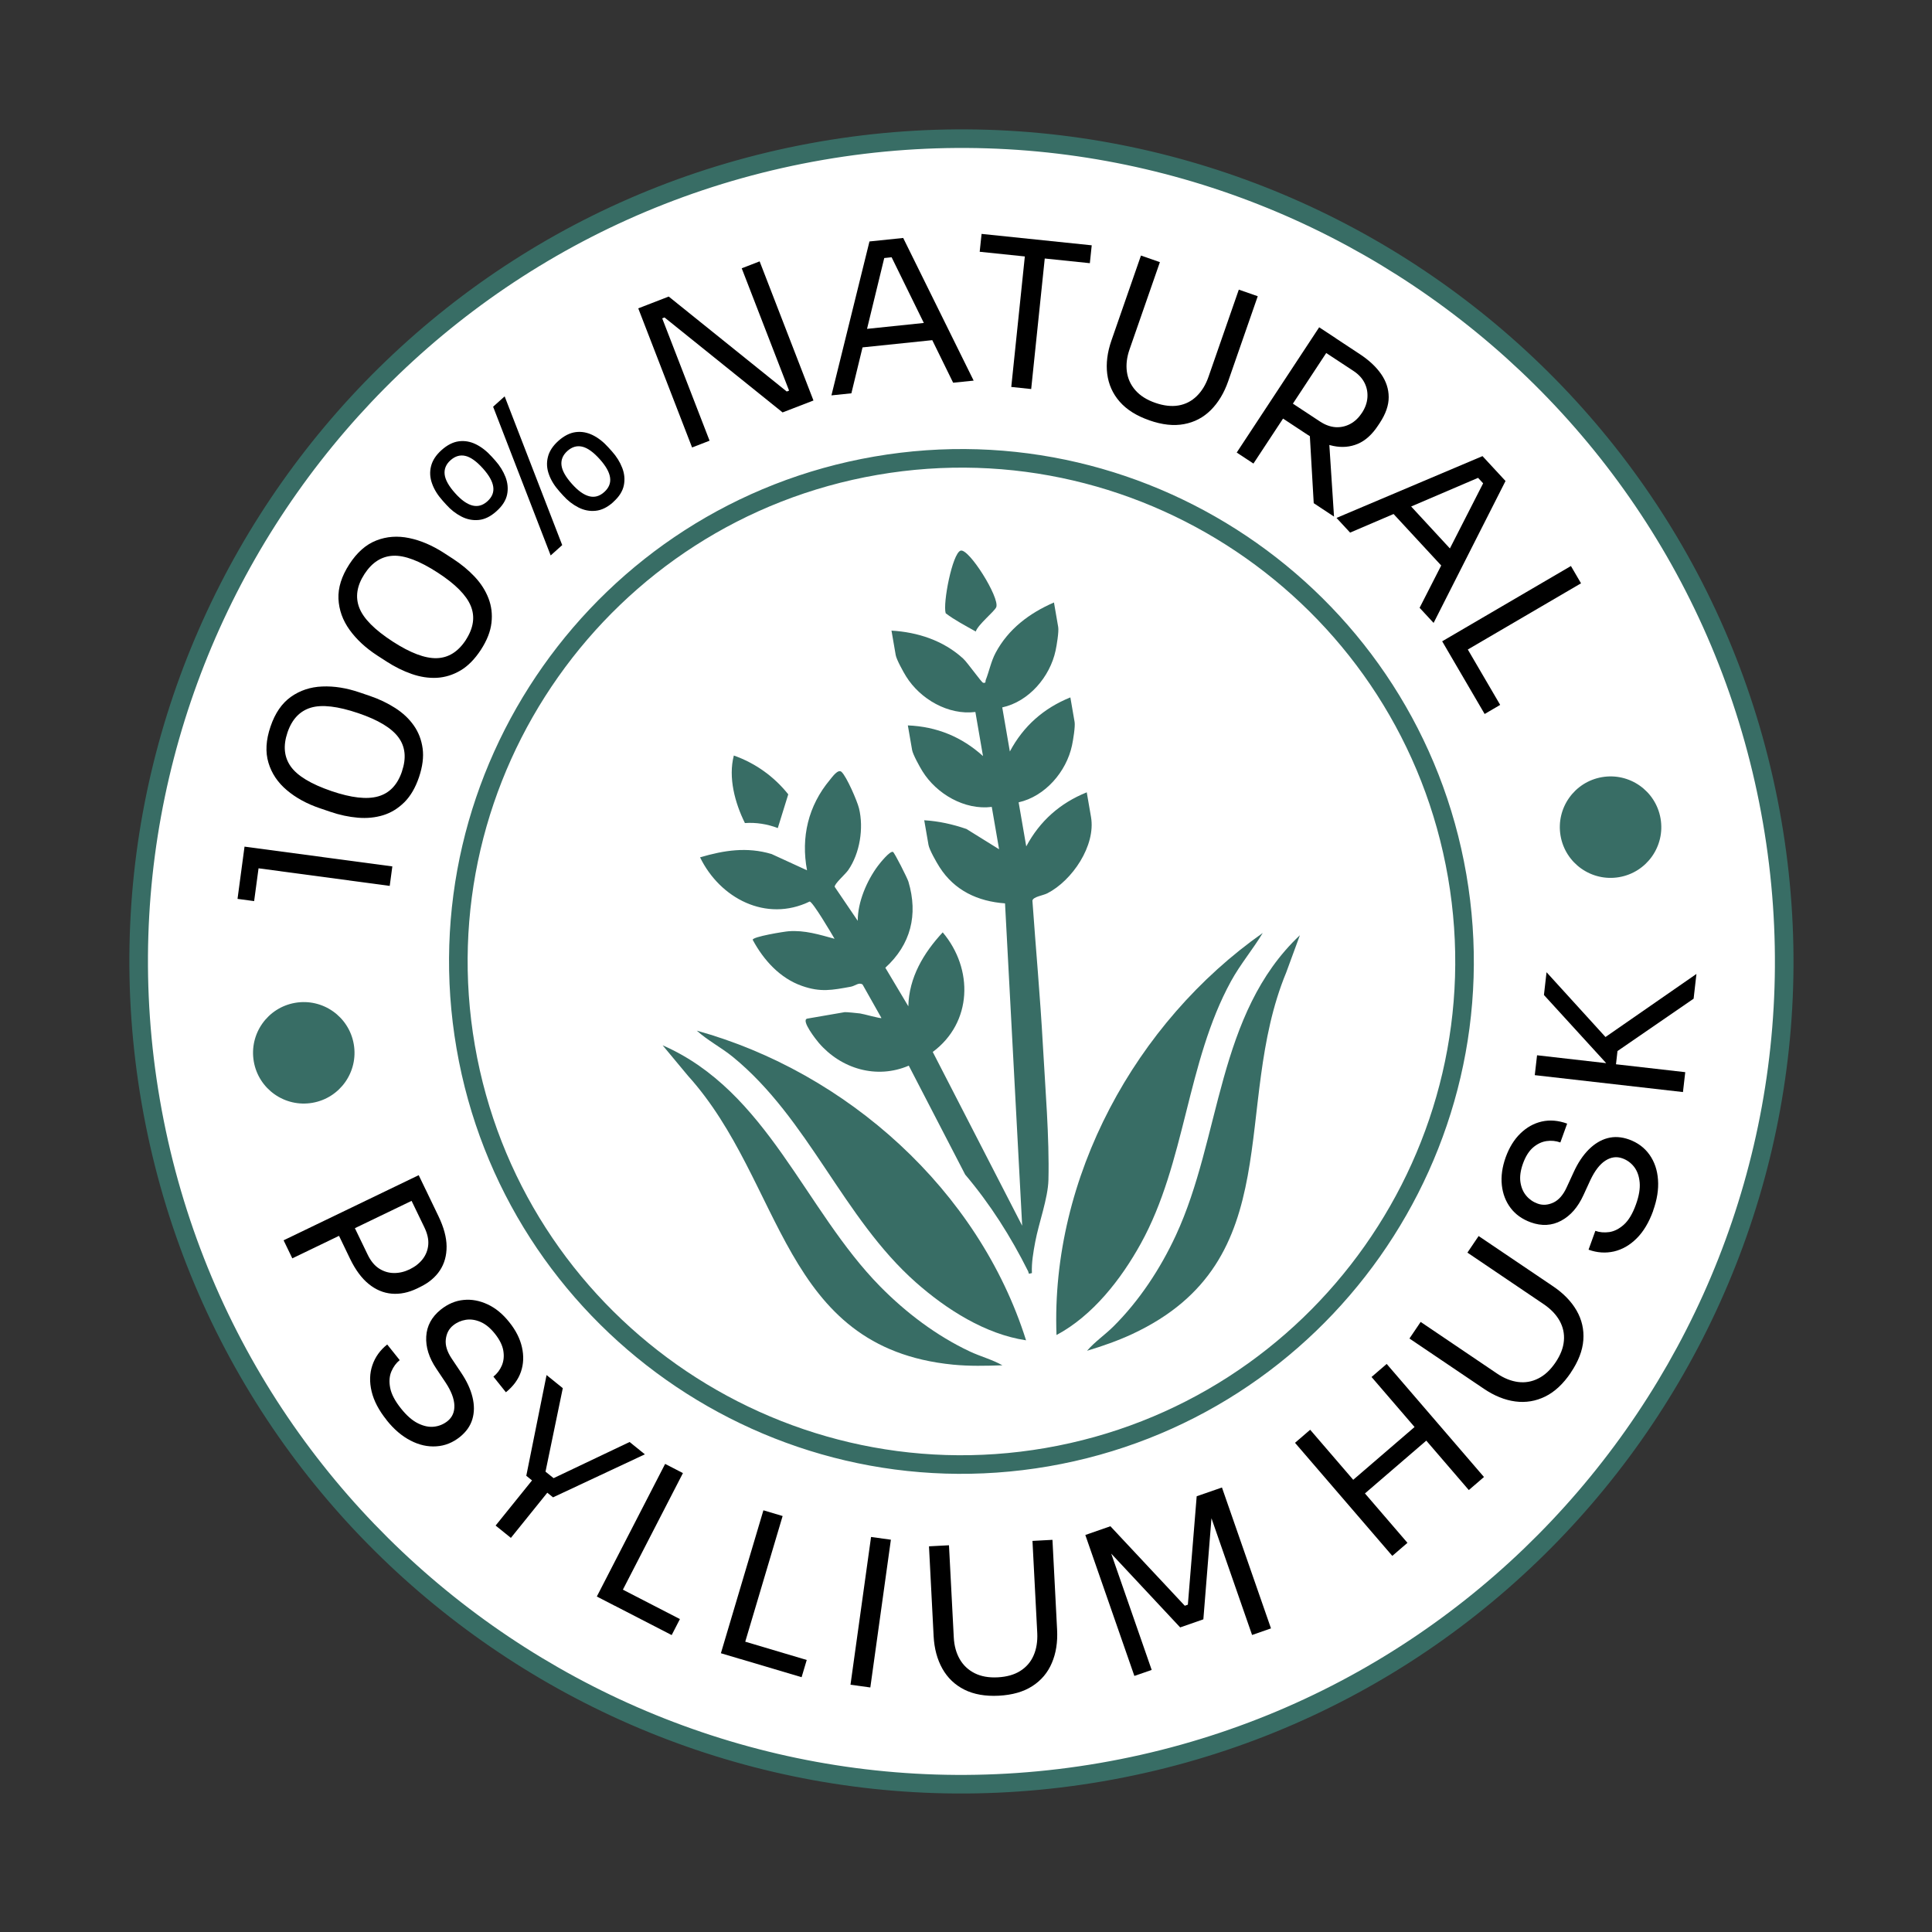 <svg width="173" height="173" viewBox="0 0 173 173" fill="none" xmlns="http://www.w3.org/2000/svg">
<rect x="0" y="0" width="173" height="173" fill="#333333" stroke="none"/>
<g clip-path="url(#clip0_4160_1726)">
<path d="M98.628 158.685C138.721 151.761 165.609 113.647 158.685 73.555C151.761 33.463 113.647 6.574 73.555 13.498C33.463 20.422 6.574 58.536 13.498 98.629C20.422 138.721 58.536 165.609 98.628 158.685Z" fill="white"/>
<path d="M98.77 159.505C58.289 166.496 19.669 139.251 12.678 98.77C5.687 58.289 32.932 19.669 73.413 12.678C113.894 5.688 152.514 32.932 159.505 73.413C166.496 113.894 139.251 152.514 98.77 159.505ZM73.697 14.318C34.123 21.153 7.484 58.913 14.318 98.487C21.152 138.061 58.913 164.7 98.487 157.865C138.06 151.031 164.699 113.27 157.865 73.697C151.031 34.123 113.27 7.484 73.697 14.318Z" fill="#386D65"/>
<path d="M34.904 79.328L22.538 77.67L23.259 76.954L22.756 80.689L21.269 80.49L21.896 75.811L35.132 77.583L34.898 79.324L34.904 79.328Z" fill="black"/>
<path d="M37.518 69.595C37.197 70.539 36.759 71.291 36.201 71.843C35.643 72.395 35.017 72.779 34.312 72.997C33.606 73.214 32.848 73.289 32.042 73.22C31.237 73.151 30.413 72.978 29.582 72.693L28.649 72.376C27.483 71.981 26.495 71.442 25.684 70.755C24.874 70.073 24.322 69.256 24.038 68.298C23.75 67.345 23.811 66.265 24.223 65.063C24.628 63.861 25.241 62.973 26.048 62.4C26.855 61.828 27.792 61.514 28.849 61.472C29.91 61.424 31.021 61.603 32.187 61.999L33.12 62.316C33.952 62.6 34.706 62.96 35.39 63.399C36.074 63.838 36.625 64.356 37.05 64.959C37.475 65.561 37.739 66.247 37.844 67.017C37.949 67.787 37.838 68.644 37.518 69.595ZM35.993 69.076C36.399 67.874 36.297 66.856 35.673 66.018C35.05 65.18 33.857 64.463 32.087 63.862C30.239 63.236 28.82 63.07 27.831 63.37C26.841 63.67 26.142 64.41 25.743 65.588C25.34 66.778 25.437 67.791 26.039 68.639C26.64 69.481 27.853 70.211 29.678 70.836C31.454 71.441 32.849 71.6 33.863 71.312C34.878 71.025 35.588 70.283 35.994 69.081L35.993 69.076Z" fill="black"/>
<path d="M43.067 58.177C42.519 59.015 41.912 59.638 41.237 60.036C40.563 60.434 39.858 60.651 39.122 60.694C38.386 60.731 37.634 60.618 36.868 60.351C36.101 60.084 35.35 59.713 34.615 59.237L33.785 58.7C32.751 58.028 31.927 57.264 31.305 56.403C30.684 55.542 30.355 54.614 30.307 53.621C30.265 52.626 30.588 51.596 31.277 50.532C31.965 49.467 32.776 48.753 33.7 48.396C34.622 48.034 35.607 47.966 36.64 48.181C37.679 48.396 38.713 48.842 39.746 49.508L40.576 50.046C41.312 50.527 41.955 51.057 42.514 51.653C43.067 52.245 43.475 52.883 43.741 53.575C44.007 54.266 44.099 54.993 44.008 55.769C43.922 56.544 43.605 57.347 43.062 58.184L43.067 58.177ZM41.716 57.296C42.404 56.232 42.55 55.216 42.153 54.254C41.755 53.287 40.768 52.298 39.208 51.284C37.572 50.221 36.235 49.715 35.202 49.764C34.169 49.813 33.313 50.36 32.637 51.4C31.952 52.453 31.8 53.464 32.175 54.429C32.55 55.395 33.551 56.398 35.167 57.448C36.745 58.47 38.058 58.964 39.105 58.935C40.158 58.905 41.027 58.361 41.721 57.295L41.716 57.296Z" fill="black"/>
<path d="M44.445 45.787C43.929 46.253 43.399 46.508 42.868 46.56C42.336 46.613 41.818 46.511 41.317 46.254C40.817 45.997 40.362 45.642 39.957 45.188L39.637 44.833C39.197 44.34 38.879 43.838 38.692 43.307C38.5 42.783 38.467 42.265 38.597 41.748C38.727 41.23 39.038 40.748 39.541 40.301C40.048 39.848 40.565 39.584 41.088 39.516C41.611 39.448 42.123 39.54 42.621 39.786C43.119 40.032 43.589 40.401 44.034 40.893L44.354 41.249C44.759 41.702 45.063 42.196 45.266 42.718C45.464 43.241 45.515 43.767 45.408 44.286C45.3 44.806 44.987 45.305 44.46 45.773L44.445 45.787ZM43.643 44.89C44.062 44.513 44.236 44.084 44.168 43.594C44.1 43.105 43.793 42.562 43.248 41.952C42.67 41.309 42.143 40.932 41.669 40.823C41.194 40.714 40.755 40.846 40.345 41.209C39.935 41.573 39.761 42.002 39.816 42.483C39.871 42.963 40.182 43.523 40.754 44.161C41.298 44.771 41.812 45.138 42.295 45.263C42.778 45.388 43.224 45.266 43.643 44.89ZM49.31 49.737L44.156 36.419L45.189 35.492L50.343 48.81L49.31 49.737ZM54.908 44.965C54.392 45.431 53.862 45.686 53.331 45.738C52.794 45.792 52.281 45.689 51.781 45.432C51.28 45.175 50.825 44.82 50.42 44.367L50.1 44.011C49.66 43.518 49.343 43.016 49.155 42.485C48.963 41.961 48.93 41.444 49.06 40.926C49.185 40.409 49.501 39.926 49.998 39.48C50.505 39.027 51.023 38.763 51.546 38.695C52.069 38.627 52.58 38.719 53.078 38.965C53.577 39.211 54.046 39.581 54.486 40.073L54.806 40.429C55.211 40.882 55.515 41.37 55.718 41.898C55.921 42.42 55.967 42.947 55.86 43.467C55.752 43.986 55.439 44.485 54.912 44.953L54.908 44.965ZM54.105 44.062C54.524 43.686 54.698 43.256 54.63 42.767C54.562 42.278 54.255 41.734 53.71 41.124C53.132 40.481 52.606 40.105 52.131 39.996C51.656 39.886 51.217 40.018 50.807 40.382C50.398 40.751 50.224 41.175 50.278 41.655C50.333 42.136 50.644 42.696 51.216 43.334C51.76 43.944 52.274 44.311 52.757 44.436C53.24 44.561 53.686 44.439 54.105 44.062Z" fill="black"/>
<path d="M61.972 40.069L57.152 27.611L59.88 26.555L70.45 35.059L70.999 34.846L70.776 35.284L66.417 24.024L68.021 23.404L72.841 35.862L70.076 36.93L59.505 28.427L58.956 28.64L59.179 28.201L63.538 39.461L61.972 40.069Z" fill="black"/>
<path d="M74.45 35.404L77.856 21.621L80.876 21.308L87.185 34.082L85.349 34.27L79.632 22.614L80.553 22.962L78.408 23.186L79.29 22.651L76.236 35.219L74.455 35.403L74.45 35.404ZM76.894 31.142L77.328 29.48L83.062 28.884L83.829 30.423L76.894 31.142Z" fill="black"/>
<path d="M87.726 22.545L87.895 20.945L97.758 21.966L97.59 23.566L87.726 22.545ZM90.554 34.649L91.806 22.6L93.589 22.788L92.337 34.836L90.554 34.649Z" fill="black"/>
<path d="M102.907 37.632C101.769 37.238 100.885 36.681 100.261 35.967C99.636 35.253 99.269 34.427 99.146 33.486C99.029 32.549 99.154 31.548 99.523 30.488L102.167 22.883L103.862 23.474L101.146 31.283C100.901 31.984 100.82 32.651 100.906 33.283C100.992 33.91 101.246 34.469 101.673 34.952C102.1 35.436 102.694 35.812 103.454 36.074C104.214 36.337 104.909 36.414 105.532 36.307C106.16 36.198 106.698 35.919 107.156 35.474C107.614 35.029 107.965 34.457 108.213 33.744L110.929 25.935L112.624 26.526L109.98 34.131C109.612 35.191 109.09 36.052 108.423 36.719C107.756 37.386 106.956 37.806 106.029 37.977C105.102 38.154 104.064 38.041 102.913 37.637L102.907 37.632Z" fill="black"/>
<path d="M110.741 40.523L118.125 29.307L119.624 30.293L112.239 41.509L110.741 40.523ZM114.332 37.1L115.206 35.773L118.198 37.744C118.667 38.051 119.13 38.219 119.597 38.251C120.057 38.278 120.496 38.18 120.904 37.963C121.311 37.747 121.659 37.416 121.949 36.978C122.239 36.539 122.404 36.089 122.442 35.626C122.48 35.164 122.404 34.721 122.196 34.301C121.989 33.881 121.655 33.516 121.186 33.209L118.189 31.238L119.054 29.924L121.773 31.717C122.585 32.252 123.223 32.846 123.672 33.494C124.122 34.143 124.348 34.83 124.35 35.561C124.353 36.293 124.085 37.059 123.555 37.866L123.394 38.108C122.863 38.914 122.259 39.457 121.583 39.743C120.906 40.029 120.185 40.092 119.415 39.937C118.645 39.783 117.859 39.435 117.041 38.901L114.322 37.107L114.332 37.1ZM117.637 45.057L117.209 37.656L118.968 38.816L119.454 46.258L117.637 45.057Z" fill="black"/>
<path d="M119.677 46.377L132.749 40.843L134.811 43.071L128.371 55.779L127.118 54.425L133.019 42.863L133.294 43.806L131.827 42.218L132.783 42.605L120.895 47.692L119.677 46.377ZM124.555 45.777L126.148 45.124L130.059 49.357L129.288 50.892L124.555 45.777Z" fill="black"/>
<path d="M129.139 57.425L140.668 50.683L141.572 52.232L130.043 58.974L129.139 57.425ZM129.858 58.657L131.249 57.843L134.333 63.119L132.942 63.934L129.858 58.657Z" fill="black"/>
<path d="M25.395 111.063L37.492 105.231L38.272 106.847L26.175 112.679L25.395 111.063ZM30.199 110.329L31.618 109.645L32.915 112.331C33.188 112.903 33.531 113.323 33.936 113.585C34.342 113.847 34.782 113.985 35.262 113.992C35.741 113.999 36.212 113.89 36.685 113.662C37.168 113.426 37.554 113.123 37.85 112.745C38.139 112.369 38.307 111.94 38.348 111.46C38.389 110.981 38.27 110.455 37.992 109.884L36.694 107.198L38.113 106.514L39.263 108.904C39.738 109.892 39.984 110.795 39.99 111.61C39.995 112.426 39.798 113.141 39.392 113.757C38.986 114.373 38.391 114.87 37.612 115.246L37.347 115.377C36.578 115.746 35.823 115.904 35.08 115.841C34.337 115.778 33.652 115.491 33.017 114.976C32.382 114.461 31.83 113.712 31.35 112.725L30.2 110.335L30.199 110.329Z" fill="black"/>
<path d="M34.619 127.156C33.924 126.291 33.478 125.44 33.276 124.596C33.076 123.759 33.097 122.972 33.344 122.249C33.59 121.525 34.029 120.903 34.673 120.392L35.792 121.792C35.476 122.044 35.23 122.379 35.049 122.799C34.868 123.218 34.829 123.709 34.937 124.27C35.045 124.831 35.366 125.451 35.911 126.128C36.413 126.757 36.918 127.199 37.422 127.449C37.927 127.7 38.407 127.803 38.859 127.753C39.312 127.703 39.712 127.538 40.069 127.257C40.499 126.912 40.705 126.443 40.687 125.85C40.669 125.256 40.409 124.569 39.906 123.806L39.079 122.57C38.414 121.587 38.112 120.62 38.167 119.671C38.223 118.721 38.654 117.926 39.459 117.275C40.097 116.765 40.779 116.473 41.504 116.404C42.229 116.329 42.944 116.465 43.66 116.797C44.376 117.129 45.026 117.664 45.609 118.402C46.19 119.124 46.566 119.87 46.739 120.639C46.911 121.409 46.884 122.134 46.649 122.827C46.415 123.521 45.963 124.134 45.301 124.67L44.182 123.27C44.513 123.005 44.765 122.674 44.934 122.279C45.102 121.884 45.15 121.448 45.072 120.961C44.993 120.473 44.742 119.965 44.318 119.43C43.908 118.916 43.476 118.563 43.026 118.37C42.576 118.178 42.137 118.113 41.715 118.18C41.293 118.247 40.911 118.414 40.58 118.68C40.199 118.982 39.979 119.403 39.919 119.937C39.859 120.471 40.037 121.042 40.453 121.663L41.281 122.899C41.795 123.66 42.136 124.395 42.309 125.108C42.483 125.821 42.479 126.48 42.296 127.086C42.114 127.692 41.743 128.217 41.185 128.668C40.547 129.178 39.842 129.463 39.073 129.511C38.306 129.565 37.533 129.395 36.76 128.993C35.988 128.597 35.275 127.989 34.621 127.167L34.619 127.156Z" fill="black"/>
<path d="M44.38 136.605L47.871 132.276L49.238 133.379L45.747 137.709L44.38 136.605ZM47.127 132.145L48.942 123.129L50.395 124.303L48.802 131.997L48.384 131.405L50.065 132.758L49.371 132.456L56.378 129.123L57.745 130.227L49.522 134.079L47.129 132.151L47.127 132.145Z" fill="black"/>
<path d="M53.442 142.96L59.559 131.084L61.153 131.907L55.036 143.782L53.442 142.96ZM54.714 143.612L55.452 142.179L60.883 144.979L60.145 146.412L54.714 143.612Z" fill="black"/>
<path d="M64.552 148.038L68.359 135.239L70.08 135.752L66.273 148.551L64.552 148.038ZM65.922 148.443L66.382 146.9L72.239 148.641L71.779 150.184L65.922 148.443Z" fill="black"/>
<path d="M76.157 150.858L77.998 137.627L79.774 137.872L77.933 151.103L76.157 150.858Z" fill="black"/>
<path d="M89.431 151.842C88.226 151.903 87.198 151.721 86.353 151.298C85.509 150.875 84.849 150.246 84.385 149.42C83.922 148.594 83.658 147.62 83.601 146.505L83.186 138.465L84.976 138.37L85.406 146.626C85.444 147.368 85.624 148.018 85.938 148.566C86.252 149.115 86.703 149.538 87.276 149.827C87.855 150.116 88.54 150.239 89.349 150.195C90.152 150.152 90.823 149.963 91.361 149.623C91.899 149.282 92.298 148.825 92.552 148.24C92.807 147.662 92.916 146.99 92.881 146.236L92.452 137.979L94.242 137.884L94.657 145.924C94.716 147.045 94.561 148.04 94.187 148.909C93.82 149.778 93.235 150.47 92.445 150.978C91.656 151.491 90.647 151.778 89.431 151.842Z" fill="black"/>
<path d="M101.575 150.065L97.184 137.449L99.43 136.667L106.092 143.786L106.367 143.688L107.157 133.982L109.419 133.197L113.81 145.813L112.117 146.404L108.372 135.641L108.506 135.635L107.754 145.002L105.678 145.726L99.256 138.853L99.383 138.769L103.127 149.533L101.571 150.072L101.575 150.065Z" fill="black"/>
<path d="M124.673 139.321L115.961 129.196L117.319 128.027L126.03 138.152L124.673 139.321ZM121.947 133.966L120.897 132.746L126.945 127.541L127.994 128.762L121.947 133.966ZM131.524 133.427L122.813 123.302L124.17 122.133L132.882 132.258L131.524 133.427Z" fill="black"/>
<path d="M140.653 122.923C139.976 123.923 139.215 124.635 138.364 125.052C137.513 125.469 136.621 125.617 135.682 125.492C134.743 125.368 133.81 124.988 132.88 124.361L126.208 119.856L127.213 118.371L134.064 123.002C134.682 123.419 135.304 123.666 135.932 123.749C136.566 123.831 137.167 123.727 137.741 123.437C138.317 123.152 138.831 122.674 139.284 122.005C139.737 121.336 139.986 120.691 140.039 120.051C140.093 119.417 139.961 118.82 139.652 118.266C139.342 117.712 138.875 117.224 138.25 116.797L131.399 112.165L132.403 110.68L139.075 115.185C140.005 115.813 140.704 116.536 141.177 117.355C141.646 118.175 141.848 119.052 141.779 119.993C141.711 120.933 141.334 121.91 140.652 122.917L140.653 122.923Z" fill="black"/>
<path d="M148.037 108.408C147.66 109.453 147.167 110.281 146.557 110.887C145.947 111.499 145.266 111.887 144.519 112.061C143.771 112.229 143.014 112.18 142.246 111.902L142.855 110.215C143.233 110.352 143.65 110.387 144.101 110.326C144.551 110.26 144.991 110.037 145.415 109.655C145.839 109.272 146.196 108.67 146.489 107.854C146.763 107.097 146.874 106.436 146.823 105.876C146.77 105.311 146.607 104.855 146.33 104.492C146.055 104.135 145.7 103.875 145.274 103.723C144.758 103.537 144.252 103.607 143.751 103.93C143.249 104.253 142.804 104.837 142.412 105.664L141.79 107.016C141.296 108.097 140.634 108.859 139.794 109.308C138.959 109.756 138.05 109.806 137.078 109.456C136.31 109.178 135.706 108.748 135.269 108.17C134.831 107.593 134.566 106.907 134.481 106.122C134.397 105.337 134.512 104.507 134.827 103.625C135.144 102.754 135.578 102.043 136.142 101.495C136.706 100.948 137.342 100.59 138.057 100.427C138.772 100.264 139.531 100.325 140.33 100.614L139.721 102.301C139.319 102.157 138.906 102.116 138.483 102.177C138.061 102.239 137.66 102.427 137.287 102.744C136.914 103.062 136.608 103.543 136.376 104.185C136.151 104.804 136.077 105.357 136.145 105.846C136.218 106.334 136.389 106.738 136.666 107.068C136.942 107.397 137.281 107.631 137.683 107.776C138.14 107.944 138.612 107.908 139.097 107.684C139.58 107.454 139.975 107.003 140.286 106.324L140.908 104.973C141.287 104.136 141.739 103.461 142.257 102.939C142.775 102.421 143.341 102.076 143.949 101.915C144.557 101.753 145.2 101.794 145.878 102.037C146.647 102.315 147.254 102.768 147.7 103.394C148.146 104.021 148.405 104.77 148.465 105.638C148.53 106.505 148.38 107.431 148.027 108.415L148.037 108.408Z" fill="black"/>
<path d="M150.7 97.788L137.43 96.274L137.635 94.494L150.905 96.007L150.7 97.788ZM151.654 89.427L144.837 94.117L144.616 96.064L138.251 89.096L138.484 87.058L144.243 93.386L142.97 93.409L151.907 87.211L151.654 89.427Z" fill="black"/>
<path d="M93.758 130.481C118.273 126.247 134.714 102.941 130.481 78.426C126.247 53.91 102.941 37.469 78.426 41.703C53.91 45.937 37.469 69.242 41.703 93.758C45.936 118.273 69.242 134.715 93.758 130.481Z" fill="white"/>
<path d="M93.899 131.301C68.969 135.606 45.188 118.83 40.883 93.899C36.577 68.969 53.354 45.188 78.284 40.883C103.214 36.578 126.995 53.354 131.301 78.284C135.606 103.214 118.829 126.995 93.899 131.301ZM78.567 42.523C54.544 46.671 38.374 69.593 42.523 93.616C46.671 117.639 69.593 133.81 93.616 129.661C117.639 125.512 133.81 102.59 129.661 78.567C125.512 54.545 102.59 38.374 78.567 42.523Z" fill="#386D65"/>
<path d="M79.799 56.467C82.164 56.599 84.466 57.349 86.236 58.963C86.637 59.327 87.892 61.12 88.037 61.14C88.326 61.186 88.221 61.002 88.265 60.898C88.575 60.118 88.737 59.235 89.15 58.46C90.289 56.321 92.177 54.903 94.377 53.949L94.757 56.152C94.826 56.551 94.624 57.791 94.523 58.252C94.023 60.602 92.133 62.825 89.746 63.344L90.427 67.291C91.639 65.021 93.45 63.414 95.845 62.449L96.225 64.651C96.294 65.05 96.091 66.29 95.991 66.752C95.491 69.101 93.587 71.31 91.213 71.844L91.895 75.79C93.107 73.521 94.918 71.913 97.313 70.948L97.693 73.151C98.137 75.72 96.009 78.851 93.785 79.99C93.393 80.192 92.504 80.295 92.447 80.648C92.751 84.953 93.146 89.258 93.383 93.569C93.593 97.388 93.974 101.876 93.882 105.647C93.839 107.32 93.027 109.464 92.698 111.21C92.531 112.1 92.356 113.104 92.403 113.997C92.011 114.109 92.161 114.033 92.058 113.825C90.51 110.727 88.669 107.825 86.427 105.178L81.376 95.423C78.489 96.664 75.301 95.706 73.304 93.366C73.127 93.16 71.661 91.32 72.295 91.21L75.635 90.633C75.75 90.613 76.787 90.721 77.017 90.749C77.287 90.781 78.874 91.233 78.928 91.156L77.24 88.161C76.912 87.925 76.57 88.288 76.182 88.355C74.501 88.662 73.478 88.867 71.819 88.286C69.842 87.598 68.373 85.966 67.402 84.158C67.353 83.879 70.245 83.413 70.613 83.389C72.068 83.278 73.361 83.691 74.731 84.063C74.451 83.582 72.778 80.741 72.5 80.727C68.599 82.617 64.468 80.437 62.687 76.77C64.84 76.134 66.901 75.817 69.092 76.475L72.265 77.931C71.707 74.959 72.38 72.147 74.307 69.838C74.526 69.575 75.039 68.834 75.353 69.117C75.815 69.544 76.753 71.718 76.918 72.376C77.355 74.159 76.996 76.416 75.95 77.919C75.698 78.284 74.684 79.162 74.745 79.416L76.806 82.455C76.798 80.779 77.621 78.858 78.613 77.532C78.809 77.268 79.699 76.163 79.963 76.286C80.097 76.347 81.252 78.636 81.346 78.952C82.225 81.919 81.558 84.578 79.277 86.655L81.337 90.11C81.388 87.534 82.706 85.325 84.415 83.488C87.183 86.77 87.07 91.563 83.523 94.196L91.53 109.757L89.995 80.892C87.561 80.716 85.468 79.743 84.133 77.649C83.856 77.218 83.217 76.096 83.141 75.653L82.76 73.45C84.051 73.526 85.316 73.808 86.543 74.232L89.463 76.047L88.808 72.254C86.384 72.56 83.863 71.098 82.599 69.059C82.349 68.658 81.743 67.558 81.674 67.159L81.293 64.956C83.873 65.062 86.113 65.976 88.021 67.701L87.34 63.754C84.916 64.06 82.395 62.599 81.131 60.56C80.881 60.158 80.275 59.058 80.206 58.659L79.826 56.456L79.799 56.467Z" fill="#386D65"/>
<path d="M113.075 83.537C112.187 85.013 111.065 86.338 110.23 87.862C106.25 95.129 106.17 104.082 102.156 111.35C100.394 114.542 97.852 117.812 94.604 119.544C94.078 105.444 101.675 91.551 113.08 83.536L113.075 83.537Z" fill="#386D65"/>
<path d="M91.871 120.016C88.232 119.474 84.74 117.245 82.009 114.829C75.47 109.04 72.428 100.194 65.607 94.628C64.586 93.797 63.376 93.178 62.395 92.29C75.827 96.015 87.634 106.563 91.877 120.015L91.871 120.016Z" fill="#386D65"/>
<path d="M89.753 122.256C88.264 122.305 86.818 122.341 85.336 122.197C69.924 120.671 70.238 105.897 61.606 96.332L59.334 93.601C68.728 97.708 72.034 108.311 78.813 115.195C81.12 117.538 83.853 119.611 86.837 121.015C87.799 121.468 88.836 121.733 89.759 122.255L89.753 122.256Z" fill="#386D65"/>
<path d="M97.346 120.944C98.04 120.143 98.927 119.54 99.682 118.796C102.018 116.479 103.908 113.602 105.29 110.622C109.365 101.852 108.932 90.776 116.398 83.745L115.173 87.081C110.221 99.053 115.528 112.868 101.379 119.46C100.065 120.07 98.737 120.53 97.352 120.949L97.346 120.944Z" fill="#386D65"/>
<path d="M66.706 73.707C65.808 71.897 65.196 69.627 65.711 67.653C67.629 68.329 69.317 69.535 70.584 71.129L69.647 74.15C68.724 73.791 67.683 73.628 66.705 73.701L66.706 73.707Z" fill="#386D65"/>
<path d="M86.01 49.309C86.743 49.053 89.542 53.529 89.208 54.369C89.055 54.75 87.579 55.917 87.373 56.549C86.474 56.04 85.473 55.521 84.681 54.914C84.41 54.027 85.277 49.565 86.01 49.309Z" fill="#386D65"/>
<path d="M27.975 98.751C30.447 98.324 32.105 95.974 31.678 93.502C31.252 91.029 28.901 89.371 26.429 89.798C23.956 90.225 22.298 92.576 22.725 95.048C23.152 97.52 25.503 99.178 27.975 98.751Z" fill="#386D65"/>
<path d="M144.99 78.543C147.462 78.116 149.121 75.766 148.694 73.294C148.267 70.821 145.916 69.163 143.444 69.59C140.972 70.017 139.313 72.368 139.74 74.84C140.167 77.312 142.518 78.97 144.99 78.543Z" fill="#386D65"/>
</g>
<defs>
<clipPath id="clip0_4160_1726">
<rect width="149" height="149" fill="white" transform="translate(0 25.357) rotate(-9.798)"/>
</clipPath>
</defs>
</svg>
